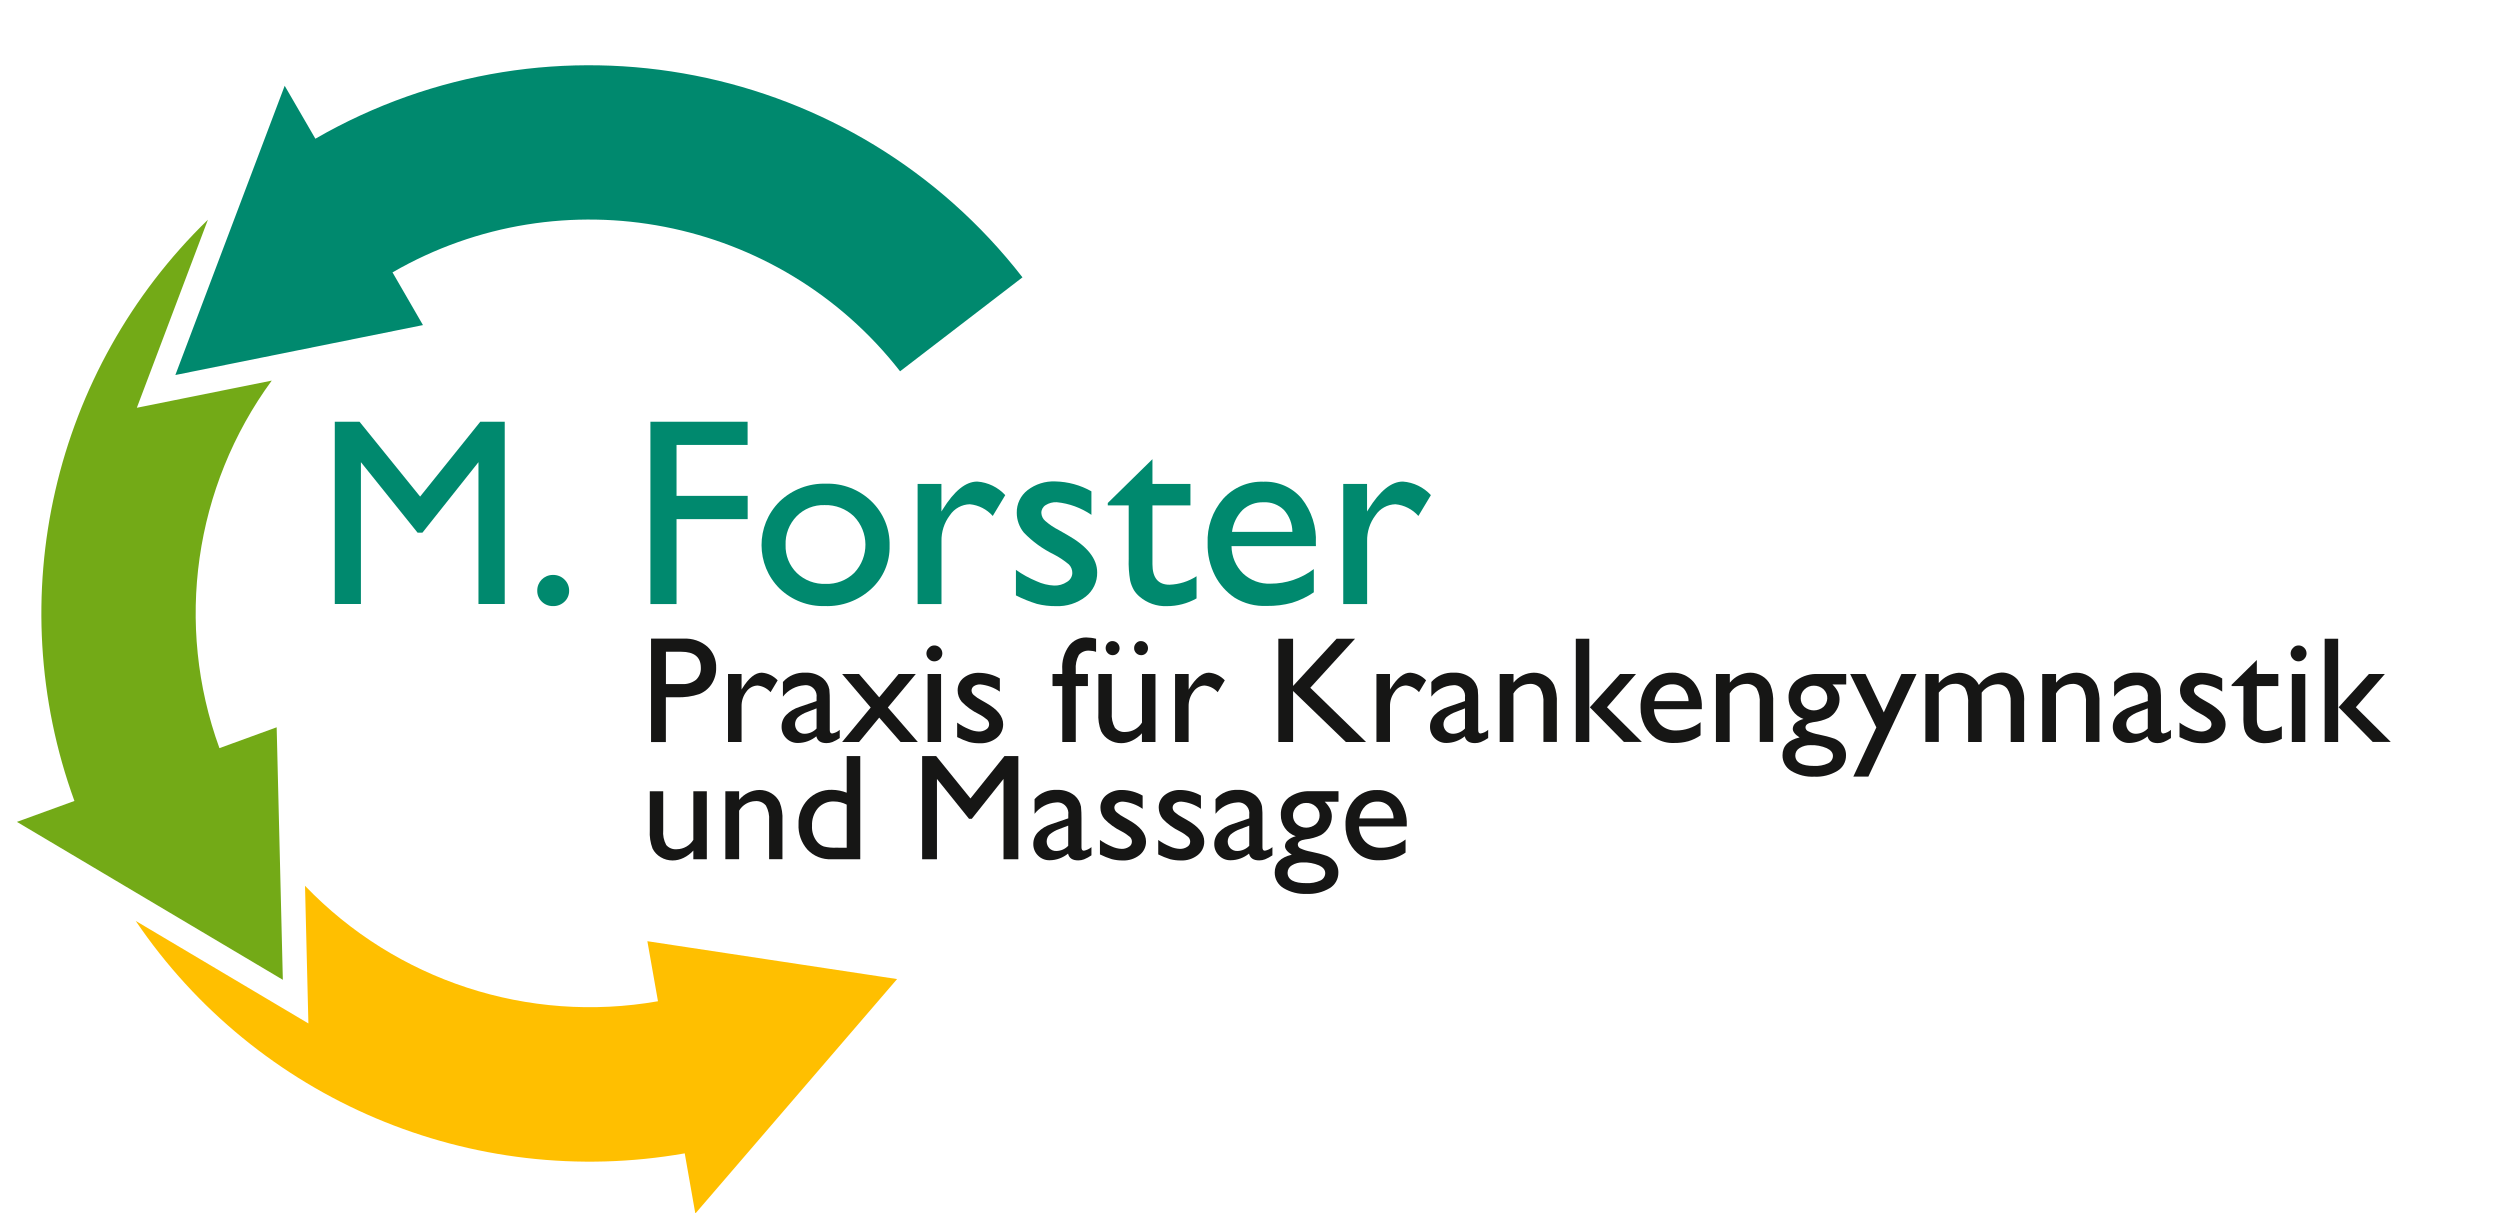 <?xml version="1.0" encoding="utf-8"?>
<!-- Generator: Adobe Illustrator 24.1.2, SVG Export Plug-In . SVG Version: 6.00 Build 0)  -->
<svg version="1.1" id="Ebene_1" xmlns="http://www.w3.org/2000/svg" xmlns:xlink="http://www.w3.org/1999/xlink" x="0px" y="0px"
	 viewBox="0 0 356 172.79" style="enable-background:new 0 0 356 172.79;" xml:space="preserve">
<style type="text/css">
	.st0{clip-path:url(#SVGID_2_);}
	.st1{fill:#FFBF00;}
	.st2{fill:#73AA17;}
	.st3{fill:#00896E;}
	.st4{fill:#161615;}
</style>
<g id="Gruppe_62" transform="translate(-399.803 -59.505)">
	<g id="Gruppe_49" transform="translate(399.803 59.505)">
		<g>
			<defs>
				<rect id="SVGID_1_" width="356" height="172.79"/>
			</defs>
			<clipPath id="SVGID_2_">
				<use xlink:href="#SVGID_1_"  style="overflow:visible;"/>
			</clipPath>
			<g id="Gruppe_48" class="st0">
				<g id="Gruppe_45" transform="translate(19.325 126.138)">
					<path id="Pfad_24" class="st1" d="M72.86,7.89l1.51,8.55C55.92,19.68,37.07,13.51,24.11,0l0.48,19.6L0,5
						c17.26,25.47,47.87,38.43,78.18,33.1l1.51,8.57l28.73-33.39L72.86,7.89z"/>
				</g>
				<g id="Gruppe_46" transform="translate(2.407 31.286)">
					<path id="Pfad_25" class="st2" d="M37.87,108.24l-0.88-35.96l-8.15,2.97c-6.4-17.6-3.61-37.23,7.45-52.34l-19.21,3.87L27.2,0
						C5.12,21.44-2.33,53.84,8.19,82.77L0,85.75L37.87,108.24z"/>
				</g>
				<g id="Gruppe_47" transform="translate(24.97 9.283)">
					<path id="Pfad_26" class="st3" d="M19.94,10.47L19.94,10.47l-4.37-7.54L0,44.12l35.26-7.11l-4.34-7.51l0.01,0
						c24.23-13.99,55.06-7.98,72.27,14.09l17.43-13.38C96.71-0.6,53.72-9.03,19.94,10.47"/>
				</g>
			</g>
		</g>
	</g>
	<g id="Gruppe_50" transform="translate(447.477 119.557)">
		<path id="Pfad_27" class="st3" d="M20.72,0h3.48v25.96h-3.74V5.76L12.48,15.8h-0.69L3.72,5.76v20.2H0V0h3.52l8.63,10.66L20.72,0z"
			/>
	</g>
	<g id="Gruppe_51" transform="translate(476.308 141.374)">
		<path id="Pfad_28" class="st3" d="M2.25,0c0.6-0.01,1.19,0.22,1.62,0.65c0.44,0.42,0.68,1,0.67,1.6c0.01,0.59-0.23,1.16-0.66,1.56
			C3.44,4.23,2.85,4.46,2.25,4.44c-0.6,0.01-1.17-0.21-1.6-0.63C0.22,3.4-0.01,2.84,0,2.25C-0.02,1.02,0.96,0.02,2.19,0
			C2.21,0,2.23,0,2.25,0L2.25,0z"/>
	</g>
	<g id="Gruppe_52" transform="translate(492.422 119.557)">
		<path id="Pfad_29" class="st3" d="M0,0h13.84v3.31H3.72v7.25h10.13v3.31H3.72v12.1H0V0z"/>
	</g>
	<g id="Gruppe_53" transform="translate(508.251 124.89)">
		<path id="Pfad_30" class="st3" d="M9.16,3.49c2.41-0.07,4.75,0.83,6.49,2.52c1.71,1.65,2.65,3.95,2.58,6.33
			c0.06,2.33-0.9,4.57-2.62,6.14c-1.79,1.65-4.16,2.53-6.6,2.44c-2.39,0.07-4.71-0.83-6.43-2.48c-3.43-3.41-3.45-8.96-0.03-12.39
			c0.02-0.02,0.04-0.04,0.06-0.06C4.37,4.32,6.73,3.42,9.16,3.49z M8.97,6.54c-1.5-0.05-2.95,0.53-3.99,1.6
			c-1.05,1.09-1.62,2.56-1.56,4.07c-0.05,1.5,0.53,2.95,1.6,4c1.1,1.05,2.58,1.61,4.1,1.55c1.52,0.06,2.99-0.51,4.08-1.57
			c2.14-2.27,2.12-5.82-0.06-8.06C12.02,7.07,10.52,6.49,8.97,6.54L8.97,6.54z"/>
		<path id="Pfad_31" class="st3" d="M25.61,3.53v3.92l0.19-0.3c1.64-2.64,3.27-3.96,4.91-3.96c1.53,0.11,2.96,0.81,3.99,1.93
			l-1.78,2.97c-0.84-0.95-2.01-1.55-3.27-1.67c-1.14,0.03-2.2,0.61-2.83,1.56c-0.81,1.06-1.23,2.37-1.2,3.7v8.95h-3.4V3.53H25.61z"
			/>
		<path id="Pfad_32" class="st3" d="M36.22,19.4v-3.64c0.91,0.65,1.9,1.19,2.93,1.62c0.79,0.37,1.65,0.58,2.52,0.62
			c0.65,0.02,1.28-0.16,1.82-0.52c0.45-0.26,0.74-0.73,0.76-1.25c0.01-0.46-0.16-0.91-0.49-1.24c-0.66-0.55-1.37-1.03-2.13-1.42
			c-1.6-0.78-3.05-1.83-4.28-3.11c-0.65-0.79-1.01-1.79-1.01-2.82c-0.03-1.25,0.54-2.45,1.53-3.22c1.13-0.87,2.53-1.31,3.95-1.25
			c1.81,0.04,3.58,0.52,5.15,1.41v3.35C45.5,6.93,43.8,6.3,42.03,6.13c-0.56-0.03-1.11,0.12-1.59,0.42
			c-0.38,0.24-0.61,0.66-0.6,1.11c0.02,0.44,0.22,0.85,0.55,1.13c0.58,0.51,1.23,0.95,1.92,1.3l1.21,0.69
			c2.85,1.61,4.27,3.39,4.27,5.35c0.03,1.34-0.58,2.62-1.64,3.45c-1.21,0.94-2.7,1.41-4.23,1.35c-0.92,0.01-1.83-0.1-2.71-0.32
			C38.18,20.29,37.18,19.89,36.22,19.4z"/>
		<path id="Pfad_33" class="st3" d="M49.3,6.24L55.66,0v3.53h5.41v3.05h-5.41v8.37c0,1.95,0.81,2.93,2.43,2.93
			c1.37-0.05,2.7-0.46,3.85-1.21v3.16c-1.3,0.73-2.76,1.11-4.26,1.1c-1.41,0.05-2.79-0.44-3.86-1.36c-0.31-0.26-0.58-0.57-0.8-0.92
			c-0.24-0.42-0.42-0.87-0.53-1.34c-0.18-1.04-0.25-2.1-0.21-3.15V6.58H49.3L49.3,6.24z"/>
		<path id="Pfad_34" class="st3" d="M78.94,12.38H66.92c0.01,1.47,0.6,2.87,1.64,3.9c1.06,0.99,2.47,1.51,3.91,1.45
			c2.23,0,4.4-0.73,6.17-2.08v3.31c-0.95,0.65-2,1.15-3.1,1.49c-1.17,0.32-2.38,0.47-3.6,0.45c-1.61,0.07-3.2-0.33-4.57-1.17
			c-1.18-0.8-2.15-1.88-2.8-3.15c-0.72-1.42-1.09-2.99-1.05-4.58c-0.1-2.32,0.69-4.59,2.21-6.35c1.46-1.62,3.56-2.52,5.74-2.44
			c2.08-0.08,4.08,0.79,5.43,2.38c1.43,1.81,2.15,4.07,2.03,6.37L78.94,12.38z M66.99,10.35h8.6c-0.01-1.15-0.44-2.27-1.21-3.12
			c-0.77-0.75-1.82-1.15-2.9-1.09c-1.1-0.04-2.17,0.35-2.98,1.09C67.67,8.08,67.14,9.17,66.99,10.35L66.99,10.35z"/>
		<path id="Pfad_35" class="st3" d="M86.22,3.53v3.92l0.19-0.3c1.64-2.64,3.27-3.96,4.91-3.96c1.53,0.11,2.96,0.81,3.99,1.93
			l-1.78,2.97c-0.84-0.95-2.01-1.55-3.27-1.67c-1.14,0.03-2.2,0.61-2.83,1.56c-0.81,1.06-1.23,2.37-1.2,3.7v8.95h-3.4V3.53H86.22z"
			/>
	</g>
	<g id="Gruppe_54" transform="translate(492.512 150.275)">
		<path id="Pfad_36" class="st4" d="M0,14.89V0.17h4.66c1.22-0.06,2.42,0.34,3.36,1.14c0.85,0.78,1.3,1.9,1.25,3.05
			c0.02,0.8-0.21,1.6-0.64,2.27C8.21,7.28,7.59,7.78,6.87,8.07c-1.03,0.34-2.12,0.49-3.2,0.45H2.11v6.38H0z M4.29,2.04H2.12v4.6h2.3
			c0.71,0.05,1.41-0.17,1.98-0.6C6.87,5.6,7.13,4.96,7.09,4.31C7.09,2.8,6.16,2.04,4.29,2.04z"/>
		<path id="Pfad_37" class="st4" d="M12.89,5.21v2.22l0.1-0.17c0.93-1.5,1.85-2.24,2.78-2.24c0.87,0.06,1.67,0.46,2.26,1.09
			L17.02,7.8c-0.48-0.54-1.14-0.88-1.85-0.95c-0.65,0.02-1.24,0.35-1.6,0.88c-0.46,0.6-0.7,1.34-0.68,2.1v5.06h-1.93V5.21H12.89z"/>
		<path id="Pfad_38" class="st4" d="M25.45,9.07v4.11c0,0.33,0.11,0.5,0.34,0.5c0.4-0.07,0.77-0.25,1.08-0.52v1.17
			c-0.33,0.22-0.68,0.42-1.05,0.57c-0.26,0.1-0.54,0.15-0.83,0.15c-0.82,0-1.3-0.32-1.45-0.97c-0.73,0.6-1.65,0.94-2.6,0.95
			c-0.63,0.02-1.24-0.22-1.68-0.67c-0.45-0.44-0.69-1.05-0.67-1.68c0-0.61,0.23-1.2,0.66-1.64c0.52-0.53,1.16-0.92,1.87-1.14
			l2.45-0.84V8.56c0.12-0.84-0.47-1.63-1.31-1.75c-0.14-0.02-0.29-0.02-0.43,0c-1.2,0.08-2.31,0.67-3.05,1.62V6.34
			c0.81-0.91,1.99-1.39,3.21-1.32c0.91-0.05,1.81,0.25,2.51,0.82c0.46,0.41,0.78,0.96,0.89,1.57C25.44,7.96,25.46,8.52,25.45,9.07z
			 M23.57,12.97V10.1l-1.28,0.5c-0.51,0.17-0.98,0.44-1.38,0.78c-0.53,0.54-0.54,1.41-0.02,1.96c0.27,0.26,0.62,0.39,0.99,0.38
			C22.52,13.71,23.13,13.44,23.57,12.97L23.57,12.97z"/>
		<path id="Pfad_39" class="st4" d="M35.25,5.21h2.45l-3.98,4.77l4.27,4.91h-2.46l-3.04-3.47l-2.87,3.47h-2.41l4.07-4.91l-4.07-4.77
			h2.41l2.87,3.32L35.25,5.21z"/>
		<path id="Pfad_40" class="st4" d="M40.33,1.14c0.3-0.01,0.59,0.11,0.81,0.33c0.22,0.21,0.34,0.5,0.34,0.8
			c0,0.3-0.12,0.59-0.34,0.8c-0.21,0.22-0.5,0.34-0.81,0.34c-0.3,0-0.58-0.12-0.78-0.34c-0.44-0.42-0.45-1.11-0.03-1.54
			c0.01-0.01,0.02-0.02,0.03-0.03C39.75,1.26,40.03,1.14,40.33,1.14z M39.38,5.21h1.92v9.68h-1.92V5.21z"/>
		<path id="Pfad_41" class="st4" d="M43.59,14.19v-2.06c0.52,0.37,1.07,0.68,1.66,0.92c0.45,0.21,0.93,0.33,1.43,0.35
			c0.37,0.01,0.73-0.09,1.03-0.29c0.26-0.14,0.42-0.41,0.43-0.7c0.01-0.26-0.09-0.52-0.28-0.7c-0.37-0.31-0.77-0.58-1.2-0.8
			c-0.91-0.44-1.73-1.04-2.43-1.76c-0.37-0.45-0.57-1.01-0.57-1.59c-0.02-0.71,0.31-1.39,0.87-1.82c0.64-0.49,1.43-0.74,2.23-0.7
			c1.02,0.02,2.02,0.29,2.91,0.8v1.88c-0.82-0.58-1.79-0.93-2.79-1.03c-0.32-0.01-0.63,0.07-0.9,0.24
			c-0.21,0.14-0.34,0.37-0.34,0.63c0.01,0.25,0.12,0.48,0.31,0.64c0.33,0.29,0.7,0.54,1.09,0.74l0.68,0.39
			c1.61,0.91,2.42,1.92,2.42,3.03c0.01,0.76-0.33,1.48-0.93,1.95c-0.68,0.53-1.53,0.8-2.39,0.76c-0.52,0.01-1.03-0.05-1.54-0.18
			C44.71,14.7,44.14,14.47,43.59,14.19z"/>
		<path id="Pfad_42" class="st4" d="M58.56,5.21V4.63c-0.09-1.24,0.26-2.48,1-3.48C60.14,0.42,61.02,0,61.95,0
			c0.48,0.01,0.96,0.07,1.42,0.19v1.87c-0.28-0.11-0.58-0.16-0.89-0.17c-0.59-0.07-1.17,0.16-1.56,0.6c-0.35,0.65-0.5,1.4-0.44,2.14
			v0.58h1.73v1.72h-1.73v7.96h-1.92V6.93h-1.39V5.21L58.56,5.21z"/>
		<path id="Pfad_43" class="st4" d="M69.9,14.89v-1.24c-0.39,0.43-0.87,0.79-1.39,1.04c-0.49,0.24-1.02,0.37-1.56,0.37
			c-0.59,0-1.18-0.15-1.69-0.46c-0.5-0.29-0.91-0.72-1.17-1.24c-0.32-0.83-0.45-1.72-0.39-2.6V5.21h1.91v5.52
			c-0.06,0.74,0.09,1.48,0.44,2.13c0.38,0.44,0.95,0.66,1.53,0.6c0.95-0.02,1.83-0.52,2.33-1.34V5.21h1.92v9.68L69.9,14.89z
			 M65.71,0.52c0.56,0,1.01,0.46,1.01,1.02c0,0.26-0.1,0.51-0.29,0.7C66.25,2.43,66,2.53,65.74,2.53c-0.27,0-0.53-0.1-0.71-0.3
			c-0.39-0.39-0.39-1.03-0.01-1.42C65.2,0.62,65.45,0.51,65.71,0.52L65.71,0.52z M69.76,0.52c0.27,0,0.52,0.1,0.71,0.29
			c0.39,0.39,0.4,1.03,0.02,1.43c-0.18,0.19-0.43,0.29-0.69,0.29c-0.27,0-0.53-0.1-0.72-0.3c-0.19-0.19-0.3-0.44-0.29-0.71
			c-0.01-0.27,0.1-0.52,0.29-0.71C69.25,0.62,69.5,0.51,69.76,0.52L69.76,0.52z"/>
		<path id="Pfad_44" class="st4" d="M76.56,5.21v2.22l0.1-0.17c0.93-1.5,1.85-2.24,2.78-2.24c0.87,0.06,1.67,0.46,2.26,1.09
			L80.69,7.8c-0.48-0.54-1.14-0.88-1.85-0.95c-0.65,0.01-1.25,0.34-1.61,0.88c-0.46,0.6-0.7,1.34-0.68,2.1v5.06h-1.93V5.21H76.56z"
			/>
	</g>
	<g id="Gruppe_55" transform="translate(581.838 150.465)">
		<path id="Pfad_45" class="st4" d="M8.29,0h2.63L4.55,6.98l7.94,7.72H9.62L2.1,7.44v7.26H0V0h2.1v6.72L8.29,0z"/>
		<path id="Pfad_46" class="st4" d="M15.9,5.02v2.22L16,7.07c0.93-1.5,1.85-2.24,2.78-2.24c0.87,0.06,1.67,0.46,2.26,1.09
			l-1.01,1.68c-0.48-0.54-1.14-0.88-1.85-0.95c-0.65,0.02-1.25,0.34-1.6,0.88c-0.46,0.6-0.7,1.34-0.68,2.1v5.06h-1.93V5.02H15.9z"/>
		<path id="Pfad_47" class="st4" d="M28.46,8.88v4.11c0,0.33,0.11,0.5,0.34,0.5c0.4-0.07,0.77-0.25,1.08-0.52v1.17
			c-0.33,0.22-0.68,0.42-1.05,0.57c-0.26,0.1-0.54,0.15-0.83,0.15c-0.82,0-1.31-0.32-1.45-0.97c-0.73,0.6-1.65,0.94-2.6,0.95
			c-0.63,0.02-1.24-0.23-1.68-0.67c-0.45-0.44-0.69-1.05-0.67-1.68c0-0.61,0.24-1.2,0.66-1.64c0.52-0.53,1.16-0.92,1.87-1.14
			l2.45-0.84V8.37c0.12-0.84-0.47-1.63-1.31-1.75c-0.14-0.02-0.29-0.02-0.43,0c-1.2,0.08-2.31,0.67-3.05,1.62V6.15
			c0.81-0.91,1.99-1.39,3.21-1.32c0.91-0.05,1.81,0.25,2.51,0.82c0.46,0.41,0.77,0.96,0.89,1.57C28.45,7.77,28.47,8.33,28.46,8.88z
			 M26.58,12.78V9.91l-1.28,0.5c-0.51,0.17-0.97,0.44-1.38,0.78c-0.53,0.54-0.54,1.41-0.02,1.96c0.27,0.26,0.62,0.39,0.99,0.38
			C25.52,13.52,26.13,13.25,26.58,12.78L26.58,12.78z"/>
		<path id="Pfad_48" class="st4" d="M33.49,5.02v1.23c0.71-0.88,1.78-1.4,2.91-1.42c0.59,0,1.18,0.16,1.68,0.47
			c0.51,0.3,0.92,0.75,1.18,1.28c0.32,0.82,0.45,1.7,0.4,2.58v5.53h-1.91V9.19c0.06-0.74-0.1-1.47-0.45-2.12
			c-0.37-0.45-0.94-0.69-1.52-0.64c-0.95,0.03-1.82,0.54-2.3,1.36v6.91h-1.96V5.02H33.49z"/>
	</g>
	<g id="Gruppe_56" transform="translate(624.198 150.465)">
		<path id="Pfad_49" class="st4" d="M0,0h1.92v14.7H0V0z M6.3,5.02h2.27L4.44,9.75l4.97,4.94H6.85L2,9.76L6.3,5.02z"/>
	</g>
	<g id="Gruppe_57" transform="translate(633.422 155.295)">
		<path id="Pfad_50" class="st4" d="M8.72,5.2H1.91c0.01,0.83,0.34,1.62,0.93,2.21c0.6,0.56,1.4,0.85,2.21,0.82
			c1.26,0,2.49-0.41,3.49-1.18v1.87C8.02,9.29,7.43,9.57,6.8,9.76c-0.66,0.18-1.35,0.26-2.04,0.25c-0.91,0.04-1.81-0.19-2.59-0.66
			C1.51,8.9,0.96,8.29,0.59,7.57C0.19,6.77-0.02,5.88,0,4.98c-0.06-1.31,0.39-2.6,1.25-3.59C2.08,0.46,3.27-0.04,4.5,0
			c1.18-0.05,2.31,0.45,3.07,1.35c0.81,1.02,1.21,2.31,1.15,3.61V5.2z M1.96,4.05h4.87c0-0.65-0.25-1.28-0.68-1.77
			C5.71,1.86,5.11,1.63,4.5,1.66c-0.62-0.02-1.23,0.2-1.69,0.62C2.34,2.76,2.04,3.38,1.96,4.05z"/>
		<path id="Pfad_51" class="st4" d="M12.71,0.19v1.23c0.72-0.88,1.78-1.4,2.91-1.42c0.59,0,1.18,0.16,1.68,0.47
			c0.51,0.3,0.92,0.75,1.18,1.28c0.32,0.82,0.45,1.7,0.4,2.58v5.53h-1.91V4.36c0.06-0.74-0.1-1.47-0.45-2.12
			c-0.37-0.45-0.94-0.69-1.52-0.64c-0.95,0.02-1.82,0.54-2.31,1.36v6.91h-1.96V0.19H12.71z"/>
	</g>
	<g id="Gruppe_58" transform="translate(653.634 155.485)">
		<path id="Pfad_52" class="st4" d="M0.86,3.35C0.82,2.4,1.25,1.49,1.99,0.9C2.89,0.25,3.98-0.06,5.08,0h3.99v1.49H7.11
			C7.43,1.8,7.7,2.15,7.9,2.55c0.15,0.34,0.23,0.71,0.22,1.08C8.12,4.16,7.97,4.67,7.69,5.12C7.43,5.58,7.04,5.97,6.58,6.24
			c-0.7,0.33-1.45,0.54-2.23,0.62C3.63,6.97,3.27,7.21,3.27,7.61c0.01,0.25,0.17,0.46,0.4,0.55c0.47,0.21,0.96,0.36,1.47,0.45
			c0.78,0.15,1.54,0.35,2.29,0.61c0.34,0.15,0.66,0.36,0.92,0.63c0.46,0.46,0.71,1.09,0.69,1.75c0.01,0.9-0.45,1.74-1.23,2.2
			c-0.99,0.59-2.13,0.88-3.28,0.82c-1.16,0.06-2.31-0.23-3.31-0.83C0.46,13.32-0.02,12.48,0,11.57c0-1.31,0.81-2.16,2.43-2.54
			C1.78,8.62,1.46,8.21,1.46,7.8c0.01-0.33,0.16-0.63,0.41-0.84C2.2,6.69,2.58,6.5,2.99,6.4C1.7,5.95,0.84,4.72,0.86,3.35z
			 M4.01,10.13c-0.56-0.02-1.11,0.12-1.58,0.41c-0.38,0.22-0.61,0.62-0.61,1.05c0,1,0.9,1.5,2.69,1.5c0.68,0.03,1.36-0.09,1.97-0.37
			c0.42-0.18,0.7-0.6,0.7-1.06c0-0.45-0.29-0.82-0.88-1.1C5.57,10.25,4.79,10.1,4.01,10.13L4.01,10.13z M4.46,1.66
			C3.97,1.65,3.49,1.84,3.13,2.19C2.78,2.51,2.58,2.97,2.59,3.45C2.58,3.92,2.77,4.37,3.12,4.69c0.78,0.66,1.93,0.65,2.71-0.01
			c0.69-0.65,0.73-1.74,0.08-2.43C5.89,2.22,5.86,2.19,5.83,2.17C5.46,1.83,4.96,1.65,4.46,1.66z"/>
	</g>
	<g id="Gruppe_59" transform="translate(663.266 150.465)">
		<path id="Pfad_53" class="st4" d="M7.3,5.02h2.15L2.59,19.63H0.45l3.28-7.01L0,5.02h2.18l2.61,5.47L7.3,5.02z"/>
		<path id="Pfad_54" class="st4" d="M18.73,7.67v7.03H16.8V9.31c0.06-0.77-0.08-1.55-0.43-2.25c-0.36-0.46-0.93-0.7-1.51-0.64
			c-0.38,0-0.76,0.09-1.1,0.27c-0.43,0.26-0.81,0.59-1.14,0.97v7.03h-1.91V5.02h1.91V6.3c0.72-0.85,1.75-1.38,2.86-1.46
			c1.21-0.01,2.32,0.66,2.85,1.74c0.75-1.04,1.93-1.68,3.21-1.77c0.89-0.02,1.74,0.36,2.32,1.03c0.67,0.9,1,2.02,0.91,3.15v5.71
			h-1.91V8.97c0.04-0.65-0.13-1.31-0.49-1.85c-0.34-0.43-0.87-0.67-1.42-0.64C20.07,6.52,19.25,6.96,18.73,7.67z"/>
		<path id="Pfad_55" class="st4" d="M29.32,5.02v1.23c0.71-0.88,1.78-1.4,2.91-1.42c0.59,0,1.18,0.16,1.68,0.47
			c0.51,0.3,0.92,0.75,1.18,1.28c0.32,0.82,0.46,1.7,0.41,2.58v5.53h-1.92V9.19c0.06-0.74-0.1-1.47-0.45-2.12
			c-0.37-0.45-0.94-0.69-1.52-0.64c-0.95,0.03-1.82,0.54-2.3,1.36v6.91h-1.96V5.02H29.32z"/>
		<path id="Pfad_56" class="st4" d="M44.26,8.88v4.11c0,0.33,0.11,0.5,0.34,0.5c0.4-0.07,0.77-0.25,1.08-0.52v1.17
			c-0.33,0.22-0.68,0.42-1.05,0.57c-0.26,0.1-0.54,0.15-0.83,0.15c-0.82,0-1.31-0.32-1.45-0.97c-0.73,0.6-1.65,0.94-2.6,0.95
			c-0.63,0.02-1.24-0.23-1.68-0.67c-0.45-0.44-0.69-1.05-0.67-1.68c0-0.61,0.24-1.2,0.66-1.64c0.52-0.53,1.16-0.92,1.87-1.14
			l2.45-0.84V8.37c0.12-0.84-0.47-1.63-1.31-1.75c-0.14-0.02-0.29-0.02-0.43,0c-1.2,0.08-2.31,0.67-3.05,1.62V6.15
			c0.81-0.91,2-1.39,3.21-1.32c0.91-0.05,1.81,0.25,2.51,0.82c0.23,0.2,0.42,0.43,0.57,0.7c0.16,0.27,0.27,0.56,0.32,0.87
			C44.25,7.77,44.28,8.33,44.26,8.88z M42.38,12.78V9.91l-1.28,0.5c-0.51,0.17-0.97,0.44-1.38,0.78c-0.53,0.54-0.54,1.41-0.02,1.96
			c0.27,0.26,0.63,0.39,0.99,0.38C41.33,13.52,41.94,13.25,42.38,12.78L42.38,12.78z"/>
		<path id="Pfad_57" class="st4" d="M46.9,14v-2.06c0.52,0.37,1.07,0.67,1.66,0.92c0.45,0.21,0.93,0.33,1.43,0.35
			c0.37,0.01,0.73-0.09,1.03-0.29c0.26-0.14,0.42-0.41,0.43-0.7c0.01-0.26-0.09-0.52-0.28-0.7c-0.37-0.31-0.77-0.58-1.2-0.8
			c-0.91-0.44-1.73-1.04-2.43-1.76c-0.37-0.45-0.57-1.01-0.57-1.59c-0.02-0.71,0.31-1.39,0.87-1.82c0.64-0.49,1.43-0.74,2.23-0.7
			c1.02,0.02,2.02,0.29,2.91,0.8v1.88c-0.82-0.58-1.79-0.93-2.79-1.03c-0.32-0.02-0.63,0.07-0.9,0.24
			c-0.21,0.14-0.34,0.37-0.34,0.63C48.97,7.6,49.08,7.83,49.27,8c0.33,0.29,0.7,0.54,1.09,0.74l0.68,0.39
			c1.61,0.91,2.42,1.92,2.42,3.03c0.01,0.76-0.33,1.48-0.93,1.95c-0.68,0.53-1.53,0.8-2.39,0.76c-0.52,0.01-1.04-0.05-1.54-0.18
			C48.02,14.51,47.45,14.28,46.9,14z"/>
		<path id="Pfad_58" class="st4" d="M54.31,6.56l3.6-3.54v2h3.06v1.72h-3.06v4.74c0,1.11,0.46,1.66,1.38,1.66
			c0.77-0.03,1.53-0.26,2.18-0.68v1.79c-0.74,0.41-1.57,0.63-2.41,0.62c-0.8,0.03-1.58-0.25-2.19-0.77
			c-0.18-0.15-0.33-0.32-0.45-0.52c-0.14-0.24-0.24-0.49-0.3-0.76c-0.1-0.59-0.14-1.19-0.12-1.78V6.74h-1.68L54.31,6.56z"/>
		<path id="Pfad_59" class="st4" d="M63.84,0.95c0.3-0.01,0.59,0.11,0.81,0.33c0.22,0.21,0.34,0.5,0.34,0.8
			c0,0.3-0.12,0.59-0.34,0.8c-0.21,0.22-0.5,0.34-0.81,0.34c-0.3,0-0.58-0.12-0.78-0.34c-0.44-0.42-0.45-1.11-0.03-1.54
			c0.01-0.01,0.02-0.02,0.03-0.03C63.26,1.07,63.54,0.95,63.84,0.95z M62.89,5.02h1.92v9.68h-1.92V5.02z"/>
		<path id="Pfad_60" class="st4" d="M67.57,0h1.92v14.7h-1.92V0z M73.87,5.02h2.27l-4.13,4.73l4.97,4.94h-2.57l-4.85-4.94
			L73.87,5.02z"/>
	</g>
	<g id="Gruppe_60" transform="translate(492.324 167.165)">
		<path id="Pfad_61" class="st4" d="M6.21,14.7v-1.24c-0.39,0.43-0.87,0.79-1.39,1.04c-0.49,0.24-1.02,0.37-1.56,0.37
			c-0.59,0-1.18-0.15-1.69-0.46c-0.5-0.29-0.91-0.72-1.17-1.24c-0.31-0.83-0.45-1.72-0.39-2.6V5.02h1.91v5.52
			C1.85,11.28,2,12.02,2.35,12.67c0.38,0.44,0.95,0.66,1.53,0.6c0.95-0.02,1.83-0.52,2.33-1.34V5.02h1.92v9.68L6.21,14.7z"/>
		<path id="Pfad_62" class="st4" d="M12.73,5.02v1.23c0.72-0.88,1.78-1.4,2.91-1.42c0.59,0,1.18,0.16,1.68,0.47
			c0.51,0.3,0.92,0.75,1.18,1.28c0.32,0.82,0.45,1.7,0.4,2.58v5.53H17V9.18c0.06-0.74-0.1-1.47-0.45-2.12
			c-0.37-0.45-0.93-0.69-1.52-0.64c-0.95,0.03-1.82,0.54-2.3,1.36v6.91h-1.96V5.02L12.73,5.02z"/>
		<path id="Pfad_63" class="st4" d="M28.05,0h1.93v14.7h-4.09c-1.28,0.06-2.53-0.43-3.42-1.36c-0.89-1-1.35-2.31-1.28-3.64
			c-0.05-1.3,0.44-2.57,1.34-3.51c0.9-0.92,2.14-1.42,3.42-1.38c0.72,0.01,1.43,0.15,2.1,0.41L28.05,0z M28.05,13.06V6.92
			c-0.56-0.29-1.18-0.45-1.81-0.45c-0.86-0.04-1.69,0.3-2.28,0.94c-0.59,0.7-0.89,1.61-0.85,2.52c-0.05,0.83,0.21,1.65,0.74,2.3
			c0.25,0.29,0.57,0.52,0.94,0.65c0.58,0.14,1.18,0.2,1.78,0.17L28.05,13.06z"/>
	</g>
	<g id="Gruppe_61" transform="translate(531.115 167.165)">
		<path id="Pfad_64" class="st4" d="M11.73,0h1.97v14.7h-2.11V3.26L7.07,8.94H6.68L2.11,3.26V14.7H0V0h1.99l4.89,6.04L11.73,0z"/>
		<path id="Pfad_65" class="st4" d="M22.69,8.88v4.11c0,0.33,0.11,0.49,0.34,0.49c0.4-0.07,0.77-0.25,1.08-0.51v1.17
			c-0.33,0.22-0.68,0.42-1.05,0.57c-0.26,0.1-0.54,0.15-0.83,0.15c-0.82,0-1.31-0.32-1.45-0.97c-0.73,0.6-1.65,0.94-2.6,0.95
			c-0.63,0.02-1.24-0.22-1.68-0.67c-0.45-0.44-0.69-1.05-0.67-1.68c0-0.61,0.24-1.2,0.66-1.64c0.52-0.53,1.16-0.92,1.87-1.14
			l2.45-0.84V8.36c0.12-0.84-0.46-1.63-1.31-1.75c-0.14-0.02-0.29-0.02-0.44,0c-1.2,0.08-2.31,0.67-3.05,1.62V6.14
			c0.81-0.91,2-1.39,3.21-1.32c0.91-0.04,1.8,0.25,2.51,0.82c0.46,0.41,0.78,0.96,0.89,1.57C22.67,7.77,22.7,8.33,22.69,8.88z
			 M20.8,12.78V9.91l-1.28,0.49c-0.51,0.17-0.97,0.44-1.38,0.78c-0.53,0.54-0.54,1.41-0.02,1.96c0.27,0.26,0.63,0.4,1,0.38
			C19.75,13.51,20.36,13.25,20.8,12.78L20.8,12.78z"/>
		<path id="Pfad_66" class="st4" d="M25.32,14.01v-2.06c0.52,0.37,1.07,0.68,1.66,0.92c0.45,0.21,0.93,0.33,1.43,0.35
			c0.37,0.01,0.73-0.09,1.03-0.29c0.26-0.14,0.42-0.41,0.43-0.71c0.01-0.26-0.09-0.52-0.28-0.7c-0.37-0.31-0.77-0.58-1.2-0.8
			c-0.91-0.44-1.73-1.04-2.43-1.76c-0.37-0.45-0.57-1.01-0.57-1.6c-0.02-0.71,0.31-1.39,0.87-1.82c0.64-0.49,1.43-0.74,2.23-0.71
			c1.02,0.02,2.02,0.3,2.91,0.8v1.89c-0.82-0.58-1.79-0.94-2.79-1.03c-0.32-0.02-0.63,0.07-0.9,0.24c-0.22,0.14-0.34,0.37-0.34,0.63
			C27.39,7.61,27.5,7.84,27.69,8c0.33,0.29,0.7,0.54,1.09,0.74l0.68,0.39c1.61,0.91,2.42,1.92,2.42,3.03
			c0.02,0.76-0.33,1.48-0.93,1.95c-0.68,0.53-1.53,0.8-2.39,0.76c-0.52,0.01-1.04-0.06-1.54-0.18
			C26.44,14.51,25.87,14.28,25.32,14.01z"/>
		<path id="Pfad_67" class="st4" d="M33.62,14.01v-2.06c0.52,0.37,1.07,0.68,1.66,0.92c0.45,0.21,0.93,0.33,1.43,0.35
			c0.37,0.01,0.73-0.09,1.03-0.29c0.26-0.14,0.42-0.41,0.43-0.71c0.01-0.26-0.09-0.52-0.28-0.7c-0.37-0.31-0.77-0.58-1.2-0.8
			c-0.91-0.44-1.73-1.04-2.42-1.76c-0.37-0.45-0.57-1.01-0.58-1.6c-0.02-0.71,0.31-1.39,0.87-1.82c0.64-0.49,1.43-0.74,2.23-0.71
			c1.02,0.02,2.02,0.3,2.91,0.8v1.89c-0.82-0.58-1.78-0.94-2.79-1.03c-0.32-0.01-0.63,0.07-0.9,0.24c-0.22,0.14-0.34,0.37-0.34,0.63
			C35.68,7.61,35.8,7.84,35.98,8c0.33,0.29,0.7,0.54,1.09,0.74l0.68,0.39c1.61,0.91,2.42,1.92,2.42,3.03
			c0.02,0.76-0.33,1.48-0.93,1.95c-0.68,0.53-1.53,0.8-2.39,0.76c-0.52,0.01-1.03-0.06-1.54-0.18
			C34.73,14.51,34.16,14.28,33.62,14.01z"/>
		<path id="Pfad_68" class="st4" d="M48.46,8.88v4.11c0,0.33,0.11,0.49,0.34,0.49c0.4-0.07,0.77-0.25,1.08-0.51v1.17
			c-0.33,0.22-0.68,0.42-1.05,0.57c-0.26,0.1-0.54,0.15-0.83,0.15c-0.82,0-1.3-0.32-1.45-0.97c-0.73,0.6-1.65,0.94-2.6,0.95
			c-0.63,0.02-1.24-0.22-1.68-0.67c-0.45-0.44-0.69-1.05-0.67-1.68c0-0.61,0.24-1.2,0.66-1.64c0.52-0.53,1.16-0.92,1.87-1.14
			l2.45-0.84V8.36c0.12-0.84-0.47-1.63-1.31-1.75c-0.14-0.02-0.29-0.02-0.44,0c-1.2,0.08-2.31,0.67-3.05,1.62V6.14
			c0.81-0.91,1.99-1.39,3.21-1.32c0.91-0.04,1.81,0.25,2.52,0.82c0.23,0.2,0.42,0.44,0.57,0.7c0.16,0.27,0.27,0.57,0.32,0.87
			C48.45,7.77,48.48,8.33,48.46,8.88z M46.58,12.78V9.91L45.3,10.4c-0.51,0.17-0.97,0.44-1.38,0.78c-0.53,0.54-0.54,1.41-0.02,1.96
			c0.27,0.26,0.63,0.4,1,0.38C45.53,13.51,46.14,13.24,46.58,12.78L46.58,12.78z"/>
		<path id="Pfad_69" class="st4" d="M51.08,8.36c-0.04-0.95,0.38-1.86,1.13-2.45c0.9-0.64,1.99-0.96,3.09-0.9h3.99v1.5h-1.96
			c0.32,0.3,0.59,0.66,0.79,1.05c0.15,0.34,0.23,0.71,0.22,1.08c-0.01,0.53-0.16,1.04-0.43,1.49c-0.27,0.46-0.65,0.85-1.11,1.12
			c-0.7,0.33-1.45,0.54-2.22,0.62c-0.72,0.1-1.08,0.35-1.08,0.75c0.01,0.25,0.17,0.46,0.4,0.55c0.47,0.21,0.96,0.36,1.47,0.45
			c0.78,0.15,1.54,0.35,2.29,0.61c0.34,0.15,0.66,0.36,0.92,0.63c0.46,0.46,0.71,1.09,0.69,1.75c0.01,0.9-0.46,1.74-1.23,2.2
			c-0.99,0.59-2.13,0.88-3.28,0.82c-1.16,0.06-2.31-0.23-3.31-0.83c-0.78-0.47-1.25-1.31-1.24-2.21c0-1.31,0.81-2.16,2.43-2.54
			c-0.65-0.41-0.97-0.82-0.97-1.23c0.01-0.33,0.16-0.64,0.42-0.84c0.32-0.27,0.71-0.47,1.12-0.56C51.92,10.98,51.05,9.74,51.08,8.36
			z M54.23,15.15c-0.56-0.02-1.11,0.12-1.58,0.41c-0.38,0.22-0.61,0.62-0.61,1.05c0,1,0.9,1.5,2.69,1.49
			c0.68,0.03,1.35-0.09,1.97-0.37c0.42-0.18,0.7-0.6,0.7-1.06c0-0.45-0.29-0.82-0.88-1.1C55.79,15.27,55.01,15.12,54.23,15.15z
			 M54.68,6.68c-0.49-0.01-0.97,0.18-1.33,0.53C53,7.53,52.8,7.99,52.81,8.47c-0.01,0.47,0.18,0.92,0.54,1.24
			c0.78,0.66,1.93,0.65,2.71-0.01c0.35-0.32,0.55-0.77,0.54-1.25c0.01-0.48-0.19-0.94-0.55-1.26C55.68,6.84,55.19,6.66,54.68,6.68z"
			/>
		<path id="Pfad_70" class="st4" d="M69.02,10.03h-6.81c0.01,0.83,0.34,1.62,0.93,2.21c0.6,0.56,1.4,0.85,2.21,0.82
			c1.26,0,2.49-0.41,3.49-1.18v1.87c-0.54,0.37-1.13,0.65-1.75,0.84c-0.66,0.18-1.35,0.26-2.04,0.25c-0.91,0.04-1.81-0.19-2.59-0.66
			c-0.67-0.45-1.21-1.07-1.58-1.78c-0.41-0.8-0.61-1.69-0.59-2.59c-0.06-1.31,0.39-2.6,1.25-3.59c0.83-0.92,2.02-1.43,3.25-1.38
			c1.18-0.05,2.31,0.45,3.07,1.35c0.81,1.02,1.21,2.31,1.15,3.61V10.03z M62.26,8.88h4.87c0-0.65-0.25-1.28-0.68-1.77
			c-0.44-0.43-1.03-0.65-1.64-0.62c-0.62-0.02-1.23,0.2-1.69,0.62C62.64,7.59,62.34,8.21,62.26,8.88L62.26,8.88z"/>
	</g>
</g>
</svg>
